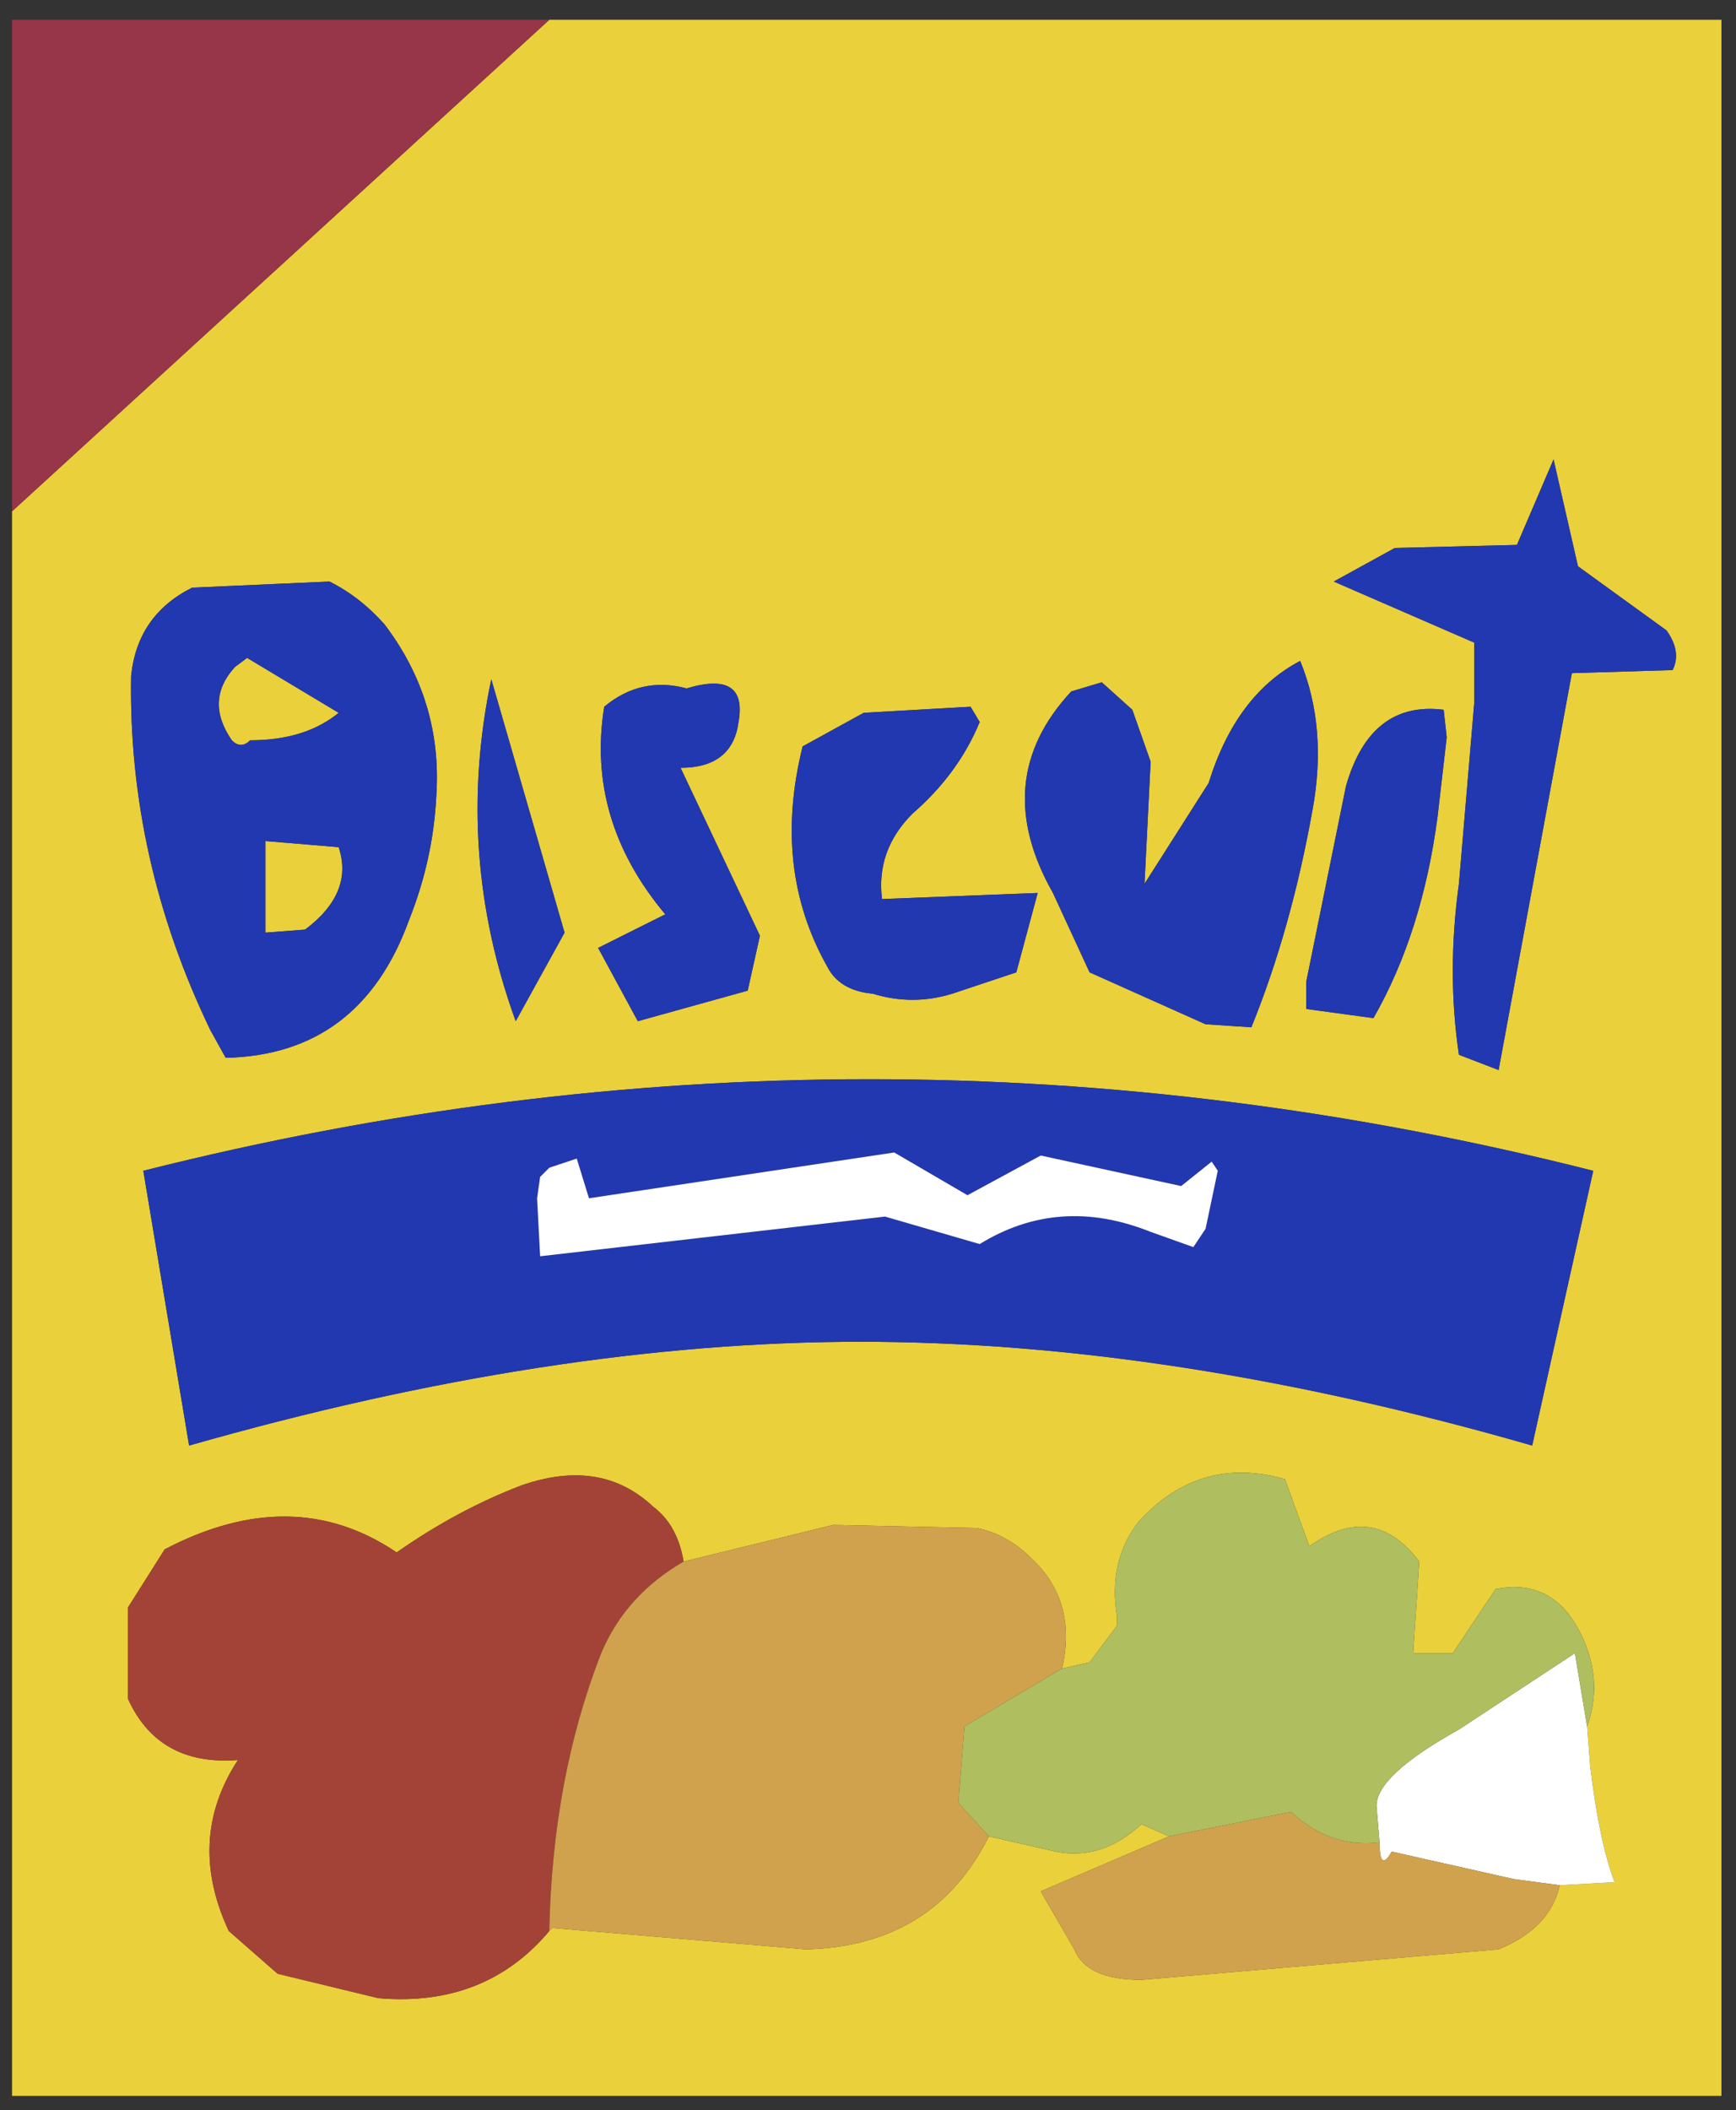 <?xml version="1.0" encoding="utf-8"?>
<!-- Generator: SketchAPI 5.1.316 <https://api.sketch.io/> -->
<svg version="1.1" xmlns="http://www.w3.org/2000/svg" xmlns:xlink="http://www.w3.org/1999/xlink" xmlns:sketchjs="https://sketch.io/dtd/" style="" sketchjs:metadata="eyJ0aXRsZSI6IkRyYXdpbmciLCJkZXNjcmlwdGlvbiI6Ik1hZGUgd2l0aCBTa2V0Y2hwYWQgLSBodHRwczovL3NrZXRjaC5pby9za2V0Y2hwYWQiLCJtZXRhZGF0YSI6e30sImNsaXBQYXRoIjp7ImVuYWJsZWQiOnRydWUsInN0eWxlIjp7InN0cm9rZVN0eWxlIjoiYmxhY2siLCJsaW5lV2lkdGgiOjF9fSwiZXhwb3J0RFBJIjo3MiwiZXhwb3J0Rm9ybWF0IjoicG5nIiwiZXhwb3J0UXVhbGl0eSI6MC45NSwidW5pdHMiOiJweCIsIndpZHRoIjoxNDQsImhlaWdodCI6MTc1LCJwYWdlcyI6eyJsZW5ndGgiOjEsImRhdGEiOlt7IndpZHRoIjoxNDQsImhlaWdodCI6MTc1fV19fQ==" width="144" height="175" viewBox="0 0 144 175" sketchjs:version="5.1.316">
<rect x="0" y="0" width="144" height="175" fill="#333333" stroke="none"/>
<path sketchjs:tool="rectangle" style="fill: #ffffff; mix-blend-mode: source-over; fill-opacity: 1; fill-rule: nonzero; vector-effect: non-scaling-stroke; visibility: hidden;" d="M0 0 L144 0 144 175 0 175 z"/>
<g sketchjs:tool="clipart" style="mix-blend-mode: source-over;" transform="matrix(5.064,0,0,5.064,-184.253,30.734)">
	<g id="PathID_3" transform="matrix(1,0,0,1,5.8,32.9)" sketchjs:uid="1" style="">
		<path d="M3.2 -22.75L2.7 -22.9Q1.6 -22.8 -1.15 -21Q-3.95 -19.1 -3.95 -18.2L-3.65 -16.5L-2.7 -15.3Q0.65 -17.1 2.2 -19.2Q3.3 -20.65 3.3 -21.8L3.2 -22.75M2.1 -17.2Q1.45 -16.55 -1.85 -14.35Q-4.25 -12.8 -4.25 -11.7L-4.1 -10.7L-3.95 -10.8Q-2.5 -11.45 -0.2 -13.4Q2.5 -15.5 2.5 -16.3L2.35 -17.35L2.1 -17.2M-3.95 6L-3.9 6.65Q-1.3 5.4 0.8 3.3Q2.8 1.25 3.1 -0.1L-1.85 3.65Q0.4 -0.1 0.4 -0.6Q0.4 -1.75 2.35 -4L4.2 -6.35Q4.2 -7.85 3.9 -7Q0.95 -6.25 -1.6 -3.6Q-4.2 -0.95 -4.2 1.3Q-4.2 3.5 -3.3 5L-3.95 6M4.9 -19.2Q5.45 -7 5.45 0.1Q5.4 7.2 5.8 18.8Q6.05 24.8 3.7 30.05Q2.9 32 0.9 32.7L-0.9 32.8Q-3.65 31.85 -4.15 28.6Q-6 16.75 -5.6 4.7Q-5.4 0.1 -5.75 -4.4Q-6.1 -8.5 -4.7 -11.8Q-3.5 -13.9 -4.3 -16.2Q-5.9 -20.45 -5.4 -24.4Q-5 -28.45 -4.15 -30.25Q-3.35 -32.05 -2 -32.65Q-0.65 -33.3 1.85 -32.35Q4.3 -31.45 4.9 -19.2M4 10.2Q4 6.05 0.2 10.4Q-3.65 14.7 -3.65 18.4L-3.6 19.6L-3.3 20.1L-2.7 19.85Q-2.05 18.5 0.95 14.1Q4 9.65 4 10.2M3.7 13.55Q-3.35 19.55 -3.35 21.7L-3.3 22.5L0.9 18.3Q3.5 15.55 3.7 13.55" sketchjs:uid="2" style="fill: #E39F54; fill-opacity: 1;"/>
		<path d="M3.3 -21.8Q3.3 -20.65 2.2 -19.2Q0.65 -17.1 -2.7 -15.3L-3.65 -16.5L-3.95 -18.2Q-3.95 -19.1 -1.15 -21Q1.6 -22.8 2.7 -22.9L3.2 -22.75L3.3 -21.8M-3.3 5Q-4.2 3.5 -4.2 1.3Q-4.2 -0.95 -1.6 -3.6Q0.95 -6.25 3.9 -7Q4.2 -7.85 4.2 -6.35L2.35 -4Q0.4 -1.75 0.4 -0.6Q0.4 -0.1 -1.85 3.65L-3.3 5M0.95 14.1Q-2.05 18.5 -2.7 19.85L-3.3 20.1L-3.6 19.6L-3.65 18.4Q-3.65 14.7 0.2 10.4Q4 6.05 4 10.2Q4 9.65 0.95 14.1" sketchjs:uid="3" style="fill: #D19243; fill-opacity: 1;"/>
		<path d="M2.35 -17.35L2.5 -16.3Q2.5 -15.5 -0.2 -13.4Q-2.5 -11.45 -3.95 -10.8L-4.1 -10.7L-4.25 -11.7Q-4.25 -12.8 -1.85 -14.35Q1.45 -16.55 2.1 -17.2L2.35 -17.35M-1.85 3.65L3.1 -0.1Q2.8 1.25 0.8 3.3Q-1.3 5.4 -3.9 6.65L-3.95 6L-3.3 5L-1.85 3.65M0.9 18.3L-3.3 22.5L-3.35 21.7Q-3.35 19.55 3.7 13.55Q3.5 15.55 0.9 18.3" sketchjs:uid="4" style="fill: #FCB973; fill-opacity: 1;"/>
	</g>
</g>
<g sketchjs:tool="clipart" style="mix-blend-mode: source-over;" transform="matrix(5.064,0,0,5.064,1,1.641)">
	<g id="PathID_9" transform="matrix(1,0,0,1,14,17)" sketchjs:uid="1" style="">
		<path d="M7.65 -7.8L9.95 -6.8L9.95 -5.8L9.7 -2.85Q9.5 -1.4 9.7 -0.05L10.35 0.2L11.55 -6.3L13.2 -6.35Q13.35 -6.65 13.1 -7L11.65 -8.05L11.25 -9.8L10.65 -8.4L8.65 -8.35L7.65 -7.8M4.35 -5.7L3.85 -6.15L3.35 -6Q2 -4.55 3.05 -2.7L3.65 -1.4L5.55 -0.55L6.3 -0.5Q6.95 -2.1 7.3 -4.05Q7.55 -5.4 7.1 -6.5Q6.05 -5.95 5.6 -4.5L4.55 -2.85L4.65 -4.85L4.35 -5.7M1.7 -5.75L-0.05 -5.65L-1.05 -5.1Q-1.55 -3.1 -0.65 -1.5Q-0.45 -1.1 0.1 -1.05Q0.75 -0.85 1.4 -1.05L2.45 -1.4L2.8 -2.7L0.25 -2.6Q0.15 -3.4 0.75 -4Q1.5 -4.65 1.85 -5.5L1.7 -5.75M9.45 -5.7Q8.25 -5.85 7.85 -4.45L7.2 -1.25L7.2 -0.8L8.3 -0.65Q9.1 -2.05 9.35 -3.95L9.5 -5.25L9.45 -5.7M-3.5 7.35Q-4.35 6.55 -5.65 7Q-6.7 7.4 -7.7 8.1Q-9.4 6.95 -11.5 8.05L-12.1 9L-12.1 10.5Q-11.6 11.6 -10.3 11.5Q-11.15 12.8 -10.45 14.3L-9.65 15L-8 15.4Q-6.25 15.55 -5.2 14.3L-5.15 14.25L-1 14.6Q1.1 14.55 2 12.75L3.1 13Q3.85 13.15 4.5 12.55L4.95 12.75L2.85 13.65L3.4 14.6Q3.6 15.1 4.5 15.1L10.35 14.6Q11.2 14.25 11.35 13.55L12.25 13.5Q12 12.85 11.85 11.6L11.8 10.95Q12.05 10.25 11.75 9.55Q11.3 8.5 10.3 8.7L9.6 9.75L8.95 9.75L9.05 8.25Q8.3 7.25 7.25 8L6.85 6.9Q5.45 6.5 4.45 7.6Q3.95 8.25 4.1 9.15L4.1 9.3L3.65 9.9L3.2 10Q3.45 8.9 2.7 8.2Q2.3 7.8 1.8 7.7L-0.55 7.65L-3 8.25Q-3.1 7.65 -3.5 7.35M11.9 1.85Q0.05 -1.15 -11.85 1.85L-11.1 6.35Q-5.15 4.65 -0.1 4.65Q5 4.65 10.9 6.35L11.9 1.85M-5.2 -17L14 -17L14 17L-14 17L-14 -8.95L-5.2 -17M-10.35 -6.4L-10.15 -6.55L-8.65 -5.65Q-9.2 -5.2 -10.1 -5.2Q-10.25 -5.05 -10.4 -5.2Q-10.85 -5.85 -10.35 -6.4M-10.75 -0.45L-10.5 0Q-8.3 -0.05 -7.5 -2.25Q-7.1 -3.25 -7.05 -4.3Q-6.95 -5.85 -7.9 -7.1Q-8.3 -7.55 -8.8 -7.8L-11.05 -7.7Q-11.95 -7.25 -12.05 -6.25Q-12.1 -3.25 -10.75 -0.45M-8.65 -3.45Q-8.4 -2.7 -9.2 -2.1L-9.85 -2.05L-9.85 -3.55L-8.65 -3.45M-4.3 -5.75Q-4.6 -3.9 -3.3 -2.35L-4.4 -1.8L-3.75 -0.6L-1.95 -1.1L-1.75 -2L-3.05 -4.75Q-2.2 -4.75 -2.1 -5.5Q-1.95 -6.35 -2.95 -6.05Q-3.7 -6.25 -4.3 -5.75M-4.95 -2.05L-6.15 -6.2Q-6.75 -3.35 -5.75 -0.6L-4.95 -2.05" sketchjs:uid="2" style="fill: #EAD03B; fill-opacity: 1;"/>
		<path d="M-14 -8.95L-14 -17L-5.2 -17L-14 -8.95" sketchjs:uid="3" style="fill: #973549; fill-opacity: 1;"/>
		<path d="M8.65 -8.35L10.65 -8.4L11.25 -9.8L11.65 -8.05L13.1 -7Q13.35 -6.65 13.2 -6.35L11.55 -6.3L10.35 0.2L9.7 -0.05Q9.5 -1.4 9.7 -2.85L9.95 -5.8L9.95 -6.8L7.65 -7.8L8.65 -8.35M4.65 -4.85L4.55 -2.85L5.6 -4.5Q6.05 -5.95 7.1 -6.5Q7.55 -5.4 7.3 -4.05Q6.95 -2.1 6.3 -0.5L5.55 -0.55L3.65 -1.4L3.05 -2.7Q2 -4.55 3.35 -6L3.85 -6.15L4.35 -5.7L4.65 -4.85M1.85 -5.5Q1.5 -4.65 0.75 -4Q0.15 -3.4 0.25 -2.6L2.8 -2.7L2.45 -1.4L1.4 -1.05Q0.75 -0.85 0.1 -1.05Q-0.45 -1.1 -0.65 -1.5Q-1.55 -3.1 -1.05 -5.1L-0.05 -5.65L1.7 -5.75L1.85 -5.5M9.5 -5.25L9.35 -3.95Q9.1 -2.05 8.3 -0.65L7.2 -0.8L7.2 -1.25L7.85 -4.45Q8.25 -5.85 9.45 -5.7L9.5 -5.25M10.9 6.35Q5 4.65 -0.1 4.65Q-5.15 4.65 -11.1 6.35L-11.85 1.85Q0.05 -1.15 11.9 1.85L10.9 6.35M5.15 2.1L2.85 1.6L1.65 2.25L0.45 1.55L-4.55 2.3L-4.75 1.65L-5.2 1.8L-5.35 1.95L-5.4 2.3L-5.35 3.25L0.3 2.6L1.85 3.05Q3.15 2.25 4.65 2.85L5.35 3.1L5.55 2.8L5.75 1.85L5.65 1.7L5.15 2.1M-10.4 -5.2Q-10.25 -5.05 -10.1 -5.2Q-9.2 -5.2 -8.65 -5.65L-10.15 -6.55L-10.35 -6.4Q-10.85 -5.85 -10.4 -5.2M-12.05 -6.25Q-11.95 -7.25 -11.05 -7.7L-8.8 -7.8Q-8.3 -7.55 -7.9 -7.1Q-6.95 -5.85 -7.05 -4.3Q-7.1 -3.25 -7.5 -2.25Q-8.3 -0.05 -10.5 0L-10.75 -0.45Q-12.1 -3.25 -12.05 -6.25M-9.85 -3.55L-9.85 -2.05L-9.2 -2.1Q-8.4 -2.7 -8.65 -3.45L-9.85 -3.55M-2.95 -6.05Q-1.95 -6.35 -2.1 -5.5Q-2.2 -4.75 -3.05 -4.75L-1.75 -2L-1.95 -1.1L-3.75 -0.6L-4.4 -1.8L-3.3 -2.35Q-4.6 -3.9 -4.3 -5.75Q-3.7 -6.25 -2.95 -6.05M-5.75 -0.6Q-6.75 -3.35 -6.15 -6.2L-4.95 -2.05L-5.75 -0.6" sketchjs:uid="4" style="fill: #2238B0; fill-opacity: 1;"/>
		<path d="M11.85 11.6Q12 12.85 12.25 13.5L11.35 13.55L10.6 13.45L8.6 13Q8.4 13.35 8.4 12.85L8.35 12.25Q8.35 11.75 9.7 11L11.6 9.75L11.8 10.95L11.85 11.6M5.65 1.7L5.75 1.85L5.55 2.8L5.35 3.1L4.65 2.85Q3.15 2.25 1.85 3.05L0.3 2.6L-5.35 3.25L-5.4 2.3L-5.35 1.95L-5.2 1.8L-4.75 1.65L-4.55 2.3L0.45 1.55L1.65 2.25L2.85 1.6L5.15 2.1L5.65 1.7" sketchjs:uid="5" style="fill: #FFFFFF; fill-opacity: 1;"/>
		<path d="M-5.2 14.3Q-6.25 15.55 -8 15.4L-9.65 15L-10.45 14.3Q-11.15 12.8 -10.3 11.5Q-11.6 11.6 -12.1 10.5L-12.1 9L-11.5 8.05Q-9.4 6.95 -7.7 8.1Q-6.7 7.4 -5.65 7Q-4.35 6.55 -3.5 7.35Q-3.1 7.65 -3 8.25Q-3.95 8.8 -4.35 9.75Q-5.15 11.8 -5.2 14.3" sketchjs:uid="6" style="fill: #A34337; fill-opacity: 1;"/>
		<path d="M4.95 12.75L6.95 12.35Q7.6 12.95 8.4 12.85Q8.4 13.35 8.6 13L10.6 13.45L11.35 13.55Q11.2 14.25 10.35 14.6L4.5 15.1Q3.6 15.1 3.4 14.6L2.85 13.65L4.95 12.75M-1 14.6L-5.15 14.25L-5.2 14.3Q-5.15 11.8 -4.35 9.75Q-3.95 8.8 -3 8.25L-0.55 7.65L1.8 7.7Q2.3 7.8 2.7 8.2Q3.45 8.9 3.2 10L1.6 10.95L1.5 12.2L2 12.75Q1.1 14.55 -1 14.6" sketchjs:uid="7" style="fill: #D0A24D; fill-opacity: 1;"/>
		<path d="M6.95 12.35L4.95 12.75L4.5 12.55Q3.85 13.15 3.1 13L2 12.75L1.5 12.2L1.6 10.95L3.2 10L3.65 9.9L4.1 9.3L4.1 9.15Q3.95 8.25 4.45 7.6Q5.45 6.5 6.85 6.9L7.25 8Q8.3 7.25 9.05 8.25L8.95 9.75L9.6 9.75L10.3 8.7Q11.3 8.5 11.75 9.55Q12.05 10.25 11.8 10.95L11.6 9.75L9.7 11Q8.35 11.75 8.35 12.25L8.4 12.85Q7.6 12.95 6.95 12.35" sketchjs:uid="8" style="fill: #AFBE5F; fill-opacity: 1;"/>
	</g>
</g>
<g sketchjs:tool="clipart" style="mix-blend-mode: source-over;" transform="matrix(5.064,0,0,5.064,150.515,5.288)">
	<g id="PathID_10" transform="matrix(1,0,0,1,10.5,14.45)" sketchjs:uid="1" style="">
		<path d="M-10.5 -1.65L-10.5 -12.45Q-10.5 -14.45 -8.5 -14.45L8.5 -14.45Q10.5 -14.45 10.5 -12.45L10.5 -1.65L-10.5 -1.65" sketchjs:uid="2" style="fill: #FFFFFF; fill-opacity: 1;"/>
		<path d="M-10.5 -1.65L10.5 -1.65L10.5 12.5Q10.5 14.5 8.5 14.5L-8.5 14.5Q-10.5 14.5 -10.5 12.5L-10.5 -1.65" sketchjs:uid="3" style="fill: #4A5491; fill-opacity: 1;"/>
	</g>
	<g id="PathID_11" transform="matrix(1,0,0,1,10.5,14.45)" sketchjs:uid="4" style="">
		<path d="M8.9 -0.65L8.9 0.6L4.4 0.6L4.4 -0.65L8.9 -0.65M1.4 0.6L-3.1 0.6L-3.1 -0.65L1.4 -0.65L1.4 0.6M-3.6 -0.65L-3.6 0.6L-8.1 0.6L-8.1 -0.65L-3.6 -0.65" sketchjs:uid="5" style="fill: #FFFFFF; fill-opacity: 1;"/>
	</g>
	<g id="PathID_12" transform="matrix(1,0,0,1,10.5,14.45)" sketchjs:uid="6" style="">
		<path d="M7.2 -9.15L8 -9L8.4 -8.5L8.6 -7.7L8.35 -6.75L7.65 -6.3L8.05 -5.85L8.45 -5L8.9 -4L8 -4L7.5 -5.15L7.1 -5.9L6.9 -6.1L6.55 -6.15L6.4 -6.15L6.4 -4L5.7 -4L5.7 -9.15L7.2 -9.15M7.6 -7L7.75 -7.25L7.85 -7.65L7.75 -8.05L7.5 -8.3L6.95 -8.3L6.4 -8.3L6.4 -7L6.95 -7L7.6 -7M3.85 -9.15L5.3 -4L4.5 -4L4.2 -5.2L2.75 -5.2L2.5 -4L1.7 -4L3.1 -9.15L3.85 -9.15M1.35 -7.75L0.65 -7.55L0.35 -8.15L-0.15 -8.35L-0.9 -7.9L-1.2 -6.65Q-1.2 -5.7 -0.9 -5.25L-0.15 -4.8L0.3 -4.95L0.7 -5.25L0.7 -5.9L-0.15 -5.9L-0.15 -6.75L1.45 -6.75L1.45 -4.75L0.75 -4.15L-0.1 -3.95Q-0.65 -3.95 -1.1 -4.3Q-1.5 -4.6 -1.7 -5.25L-1.9 -6.6L-1.7 -8L-1 -9L-0.15 -9.2Q0.5 -9.2 0.9 -8.8L1.35 -7.75M3.95 -6.05L3.5 -7.95L3 -6.05L3.95 -6.05M-2.55 -6.45L-2.6 -5.15L-2.85 -4.5L-3.25 -4.05L-3.9 -3.95L-4.7 -4.1L-5.15 -4.55L-5.3 -5.1L-5.4 -6.4L-5.4 -9.15L-4.65 -9.15L-4.65 -6.35L-4.65 -5.5L-4.4 -5L-3.95 -4.8L-3.5 -5L-3.3 -5.45L-3.25 -6.3L-3.25 -9.15L-2.55 -9.15L-2.55 -6.45M-7.45 -9.2Q-6.8 -9.2 -6.5 -8.8Q-6.15 -8.4 -6.1 -7.7L-6.8 -7.65L-7.05 -8.2L-7.5 -8.35L-7.95 -8.2L-8.1 -7.85L-8 -7.55Q-7.85 -7.4 -7.3 -7.2L-6.55 -6.85L-6.15 -6.35Q-6 -6 -6 -5.5L-6.2 -4.7L-6.65 -4.1L-7.45 -3.95Q-8.1 -3.95 -8.45 -4.35Q-8.85 -4.8 -8.9 -5.7L-8.2 -5.75L-7.95 -5.05Q-7.75 -4.8 -7.45 -4.8Q-7.1 -4.8 -6.9 -5L-6.7 -5.5L-6.8 -5.8L-7.05 -6.05L-7.65 -6.25L-8.45 -6.75Q-8.8 -7.2 -8.8 -7.85L-8.6 -8.55L-8.2 -9.05L-7.45 -9.2" sketchjs:uid="7" style="fill: #A34337; fill-opacity: 1;"/>
	</g>
</g>
<g sketchjs:tool="clipart" style="mix-blend-mode: source-over;" transform="matrix(5.064,0,0,5.064,286.356,25.699)">
	<g id="PathID_13" transform="matrix(1,0,0,1,4.5,10.65)" sketchjs:uid="1" style="">
		<path d="M-2.05 -10.05Q-1.6 -10.6 -0.95 -10.6Q2.15 -11.1 2.95 -7.85Q4.25 -3.05 2.75 1.95Q3.9 3.65 4.4 6.65Q4.9 9.65 2.35 10.4Q-0.25 11.15 -1.65 9.8Q-3.1 8.4 -3.75 5.45Q-4.95 0.1 -4.2 -5.15Q-3.8 -8.05 -2.05 -10.05M-0.8 -9.2Q-3.8 -3.95 -3.25 2.05Q-2.6 9.35 2.8 8.65L2.45 8.4L1.2 8.4L0.4 6.45L2.15 6.6L0.15 6L-0.1 5.6L0.45 4.55L-0.2 4.15L-1.1 4L0.8 3.4L-1.7 2.25L0.05 1.9L-0.8 1.3L-1.85 1.25L0.55 0.4L-1.6 -1.05L-1.3 -2L-0.2 -1.85L-1.3 -2.35L-1.55 -2.75L-2.1 -2.85L-1.85 -4L1 -4.15L-1.2 -5.8L-0.45 -8.3L-0.25 -8.15L-0.05 -9.1L-0.8 -9.2M2.25 -8.5L1.15 -8.9L1.65 -6.45L0.95 -7L2.25 -5.15L1.95 -1.4L2.45 -2Q3.25 -4.7 2.1 -7.15L2.25 -8.5M1.35 -0.1L1.55 0.35Q1.7 0.5 1.95 0.5L2.4 0.35L2.55 -0.1L2.4 -0.5L1.95 -0.7L1.55 -0.5L1.35 -0.1M2.25 4.3L3.2 6.65Q3.35 6 3.15 5.55L2.3 2.9L1.6 3.75L2.25 4.3" sketchjs:uid="2" style="fill: #7E2119; fill-opacity: 1;"/>
		<path d="M-0.05 -9.1L-0.25 -8.15L-0.45 -8.3L-1.2 -5.8L1 -4.15L-1.85 -4L-2.1 -2.85L-1.55 -2.75L-1.3 -2.35L-0.2 -1.85L-1.3 -2L-1.6 -1.05L0.55 0.4L-1.85 1.25L-0.8 1.3L0.05 1.9L-1.7 2.25L0.8 3.4L-1.1 4L-0.2 4.15L0.45 4.55L-0.1 5.6L0.15 6L2.15 6.6L0.4 6.45L1.2 8.4L2.45 8.4L2.8 8.65Q-2.6 9.35 -3.25 2.05Q-3.8 -3.95 -0.8 -9.2L-0.05 -9.1" sketchjs:uid="3" style="fill: #3A0E0B; fill-opacity: 1;"/>
		<path d="M2.1 -7.15Q3.25 -4.7 2.45 -2L1.95 -1.4L2.25 -5.15L0.95 -7L1.65 -6.45L1.15 -8.9L2.25 -8.5L2.1 -7.15M1.55 -0.5L1.95 -0.7L2.4 -0.5L2.55 -0.1L2.4 0.35L1.95 0.5Q1.7 0.5 1.55 0.35L1.35 -0.1L1.55 -0.5M1.6 3.75L2.3 2.9L3.15 5.55Q3.35 6 3.2 6.65L2.25 4.3L1.6 3.75" sketchjs:uid="4" style="fill: #C66052; fill-opacity: 1;"/>
	</g>
</g>
<g sketchjs:tool="clipart" style="mix-blend-mode: source-over;" transform="matrix(5.064,0,0,5.064,389.983,-60.353)">
	<g id="PathID_7" transform="matrix(1,0,0,1,9.85,28.9)" sketchjs:uid="1" style="">
		<path d="M-7.65 8.9L-7.4 8.5Q-6.45 7.4 -6.45 7.15L-6.45 7.1L-6.4 7.1L-6.4 6.7L-6.35 1.7Q-6.35 0.5 -7.4 -0.55Q-7.6 -4.55 -7.15 -4.85L9.9 -9.45L10.2 -8.65Q10.5 -7.7 9.7 -5.65L9.5 -5.15L9.05 -3.55L8.9 -2.4L8.85 1.7L8.85 5.1L6.5 5.55Q5.4 5.85 3.9 7.2L1.2 9.3Q-0.05 10.05 -2 10.5L-5.5 10.25Q-7 9.6 -7.65 8.9M5.2 14.85L-9.75 16.9L-9.85 16.35L-9.35 14.85L-8.85 13.9L-6.6 14.1L-3.75 13.45Q-2.2 13.15 -0.35 11.65L3 8.95Q4.5 7.75 6.25 7.3L8.85 7.25L7.85 14.55L5.2 14.85M-3.75 12.2Q-6.5 13.25 -8.9 12.25L-8.9 11.95L-8.45 10.45Q-6.95 12.05 -3.75 12.2M4.2 -2.55Q2.85 -4.4 1.7 -1.6Q0.85 0.55 0.85 1.95L1 3.2Q1.35 4.4 2.3 4.4L3.7 3.7L5.05 2.45L4.95 3.6Q4.95 4.4 5.9 4.4Q6.5 4.4 6.55 3.95Q6.6 3.5 7.05 3.5L7.9 4.1Q8.3 4.1 8.3 3.6L8.05 3.1L7.8 2.6L8.15 1.65Q8.15 1.2 7.65 1.2L7.4 1.3L7.4 0.3Q7.9 -0.5 7.9 -2.1L8 -3.25Q8.1 -3.85 7.2 -2.15Q6.3 -0.5 6.05 1.6L4.85 1.7L4.05 1.45Q3.35 1.45 3 2.55Q2.6 3.6 1.95 3.6L1.8 3.55L1.75 3.45L1.6 1.95Q2.35 -2.45 3.3 -2.45L3.9 -2.25L4.2 -2.55M0.35 -2.65L0.35 -2.9L0.1 -2.95Q-0.45 -2.95 -0.75 -1.85L-1 -0.35L-0.95 0.15Q-1 0.4 -1.85 0.8L-2.3 1.3L-2.75 1.95L-2.85 1.4Q-3 0.95 -3.25 0.95Q-4.05 0.95 -4.35 2.45Q-4.6 3.9 -5 3.9Q-5.6 3.9 -5.6 1.45Q-5.6 0.1 -5.2 -0.75L-4.25 -1.9L-4.5 -1.85L-4.65 -2.5L-5.05 -2Q-6 -0.6 -6 1.4L-5.9 3Q-5.6 4.6 -4.55 4.6L-2.65 3.2L-2.5 3.7Q-2.45 3.95 -1.9 3.95Q-1.3 3.95 -1.1 3.65L-0.9 2.85L-0.6 3.55Q-0.35 4.15 -0.1 4.15L0.1 4L0.1 3.75L-0.45 2.6Q-0.45 2.2 -0.05 1.95L0.3 1.4L0.25 1.1L0.05 1.05L-0.45 1.35L-0.45 0.85L0.1 -1.1L0.35 -2.65M-1.25 1.5L-1.25 2.25Q-1.65 3.15 -2.05 3.2L-2.15 2.7Q-2.15 1.9 -1.25 1.5M-3.25 2.6L-3.7 2.85L-3.7 2.35L-3.35 1.85L-3.2 2.2L-3.25 2.6M-1.75 7.25L2.65 6L2.65 5.1L-1.75 6.45L-1.75 7.25M3.8 2.8L3.85 2.6L4 2.45L3.95 2.8L3.8 2.8" sketchjs:uid="2" style="fill: #D8001B; fill-opacity: 1;"/>
		<path d="M-4.2 -18.45L-3.8 -19.2Q-3.05 -20.4 -2.85 -21.15L-2.8 -21.6L-2.8 -22.65Q-2.9 -23.4 -3.3 -23.8Q-3.45 -24.1 -3.85 -24.2L-3.95 -24.45L-4.8 -27.7L-0.3 -28.9L0.55 -25.65L0.65 -25.4L0.35 -24.8Q0.15 -24 1 -22.65L1 -22.6Q1.4 -21.95 2.85 -21.15L3.1 -21L3.85 -20.6L-4.2 -18.45" sketchjs:uid="3" style="fill: #000000; fill-opacity: 0.102;"/>
		<path d="M-7.75 -6.8L-7.95 -8.25Q-8.35 -11.4 -7.35 -11.8Q-6.35 -12.2 -6.7 -13.65Q-6.9 -14.3 -5.95 -15.7L-4.2 -18.45L3.85 -20.6L4.75 -19.9L5.75 -19.25Q7.5 -18 9 -12.8L9.5 -11.4L-7.75 -6.8M8.05 16.45L8.2 18.3Q8.5 21.15 7.9 23.7L7.4 25.55L7.05 26L6.45 26.25Q5.45 26.25 4.85 25.7Q4.25 25.2 3.65 25.25L3.1 25.25L2.5 25.45Q2.05 25.65 1.8 26.25Q1.4 27.35 0.6 27.45Q-0.2 27.55 -0.8 26.65Q-1.25 26.05 -1.7 26.05L-2.4 26.05L-2.95 26.15Q-3.4 26.25 -3.95 26.9Q-4.35 27.55 -5.35 27.85L-5.9 27.8L-6.4 27.45L-7.4 25.8Q-8.7 23.55 -9.1 20.7L-9.4 18.85L8.05 16.45" sketchjs:uid="4" style="fill: #301D1F; fill-opacity: 1;"/>
		<path d="M-7.15 -4.85L-7.75 -6.8L9.5 -11.4L9.9 -9.45L-7.15 -4.85M-8.45 10.45L-7.65 8.9Q-7 9.6 -5.5 10.25L-2 10.5Q-0.05 10.05 1.2 9.3L3.9 7.2Q5.4 5.85 6.5 5.55L8.85 5.1L8.85 7.25L6.25 7.3Q4.5 7.75 3 8.95L-0.35 11.65Q-2.2 13.15 -3.75 13.45L-6.6 14.1L-8.85 13.9L-8.9 12.25Q-6.5 13.25 -3.75 12.2Q-6.95 12.05 -8.45 10.45M-9.4 18.85L-9.75 16.9L5.2 14.85L7.85 14.55L7.8 14.85L8.05 16.45L-9.4 18.85M3.9 -2.25L3.3 -2.45Q2.35 -2.45 1.6 1.95L1.75 3.45L1.8 3.55L1.95 3.6Q2.6 3.6 3 2.55Q3.35 1.45 4.05 1.45L4.85 1.7L6.05 1.6Q6.3 -0.5 7.2 -2.15Q8.1 -3.85 8 -3.25L7.9 -2.1Q7.9 -0.5 7.4 0.3L7.4 1.3L7.65 1.2Q8.15 1.2 8.15 1.65L7.8 2.6L8.05 3.1L8.3 3.6Q8.3 4.1 7.9 4.1L7.05 3.5Q6.6 3.5 6.55 3.95Q6.5 4.4 5.9 4.4Q4.95 4.4 4.95 3.6L5.05 2.45L3.7 3.7L2.3 4.4Q1.35 4.4 1 3.2L0.85 1.95Q0.85 0.55 1.7 -1.6Q2.85 -4.4 4.2 -2.55L3.9 -2.25M0.1 -1.1L-0.45 0.85L-0.45 1.35L0.05 1.05L0.25 1.1L0.3 1.4L-0.05 1.95Q-0.45 2.2 -0.45 2.6L0.1 3.75L0.1 4L-0.1 4.15Q-0.35 4.15 -0.6 3.55L-0.9 2.85L-1.1 3.65Q-1.3 3.95 -1.9 3.95Q-2.45 3.95 -2.5 3.7L-2.65 3.2L-4.55 4.6Q-5.6 4.6 -5.9 3L-6 1.4Q-6 -0.6 -5.05 -2L-4.65 -2.5L-4.5 -1.85L-4.25 -1.9L-5.2 -0.75Q-5.6 0.1 -5.6 1.45Q-5.6 3.9 -5 3.9Q-4.6 3.9 -4.35 2.45Q-4.05 0.95 -3.25 0.95Q-3 0.95 -2.85 1.4L-2.75 1.95L-2.3 1.3L-1.85 0.8Q-1 0.4 -0.95 0.15L-1 -0.35L-0.75 -1.85Q-0.45 -2.95 0.1 -2.95L0.35 -2.9L0.35 -2.65L0.1 -1.1M-2.15 2.7L-2.05 3.2Q-1.65 3.15 -1.25 2.25L-1.25 1.5Q-2.15 1.9 -2.15 2.7M-3.2 2.2L-3.35 1.85L-3.7 2.35L-3.7 2.85L-3.25 2.6L-3.2 2.2M-1.75 6.45L2.65 5.1L2.65 6L-1.75 7.25L-1.75 6.45M3.95 2.8L4 2.45L3.85 2.6L3.8 2.8L3.95 2.8" sketchjs:uid="5" style="fill: #DBDDD0; fill-opacity: 1;"/>
	</g>
	<g id="PathID_8" transform="matrix(1,0,0,1,9.85,28.9)" sketchjs:uid="6" style="">
		<path d="M3.1 -19.5L3.9 -18.4L4.3 -17.3L4.3 -15.95L4.1 -15.9L3.75 -15.75L3.5 -15.75L3 -15.4L0.25 -15.15L-0.25 -15.1Q-2.15 -14.2 -4.2 -13.9Q-5.1 -13.9 -5.5 -14.35L-5.5 -14.6L-5 -15.7Q-2.8 -15.95 -0.9 -16.5L0.3 -15.9L1.95 -16.05L1.2 -16.85Q-0.35 -18.9 -0.3 -21.4L0.05 -21.65L0.65 -21.65L1 -21.4Q1.5 -20.6 2.05 -20.35L3.1 -19.5M5.9 -14.6Q5.05 -15.2 5 -16.45Q5 -17.1 5.45 -17.15Q6.8 -16.7 6.55 -15.15Q6.5 -14.65 5.9 -14.6M1.1 22.55L0.95 23.25L0.3 23.75L-0.05 23.55Q-1.15 23.15 -1.75 21.95Q-0.05 20.35 1.15 22.2L1.1 22.55M5.75 19.85L6.6 19.4L7.45 19.8L7.55 21.15L7.4 21.7Q6.3 22.55 5.65 21.3Q5.3 20.65 5.75 19.85M-3.3 -27.35Q-1.95 -28.5 -0.4 -27.6L-0.55 -26.3L-1.1 -25.5Q-1.95 -25.5 -2.75 -26.05Q-3.25 -26.4 -3.4 -27.1L-3.3 -27.35M-6.65 -10.1L-6.7 -10.25Q-7 -11.2 -6.35 -11.85L0.7 -12.4Q-0.1 -11.85 -1.1 -11.8L-4.25 -10.85Q-5.55 -10.15 -6.65 -10.1M-3 21.8L-3.9 22.95L-4.75 23.55L-4.5 24.15L-4.8 25L-5.3 25.55L-5.8 25.45Q-6.45 24.95 -6.45 24L-6.2 23.05L-5.4 22.2L-4 21.3Q-3.25 20.95 -3 21.8" sketchjs:uid="7" style="fill: #FFFFFF; fill-opacity: 0.714;"/>
	</g>
</g>
<g sketchjs:tool="clipart" style="mix-blend-mode: source-over;" transform="matrix(5.064,0,0,5.064,521.264,-64)">
	<g id="PathID_5" transform="matrix(1,0,0,1,8.9,28.6)" sketchjs:uid="1" style="">
		<path d="M-8.8 -7.25L-8.9 -9.25L8.95 -9.25L8.85 -7.25L-8.8 -7.25M-8.9 9.95L-8.9 7.75L-7.65 8.9Q-7 9.6 -5.5 10.25L-2 10.5Q-0.05 10.05 1.2 9.3L3.9 7.2Q5.4 5.85 6.5 5.55L8.85 5.1L8.85 7.25L6.25 7.3Q4.5 7.75 3 8.95L-0.35 11.65Q-2.2 13.15 -3.75 13.45L-6.6 14.1L-8.85 13.9L-8.9 12.25Q-6.5 13.25 -3.75 12.2Q-7.45 12 -8.9 9.95M-8.8 18.25L-8.85 16.25L8.85 16.25L8.85 18.25L-8.8 18.25M0.3 -2.65Q0.3 -2.1 -0.1 -1.1L-0.8 0.85L-0.8 1.35L-0.15 1.05L0.15 1.1L0.2 1.4L-0.3 1.95Q-0.8 2.2 -0.8 2.6L-0.05 3.75L-0.1 4Q-0.1 4.15 -0.35 4.15Q-0.65 4.15 -1 3.55L-1.4 2.85L-1.7 3.65L-2.8 3.95Q-3.55 3.95 -3.6 3.7L-3.8 3.2L-6.4 4.6Q-7.85 4.6 -8.25 3L-8.35 1.4Q-8.35 -0.6 -7.1 -2Q-5.8 -3.4 -4.55 -2.7L-4.55 -2.65Q-6.55 -1.9 -7.3 -0.75Q-7.85 0.1 -7.85 1.45Q-7.85 3.9 -7 3.9Q-6.45 3.9 -6.1 2.45Q-5.75 0.95 -4.65 0.95Q-4.3 0.95 -4.1 1.4Q-3.95 1.7 -3.95 1.95L-3.35 1.3L-2.75 0.8Q-1.6 0.4 -1.5 0.15L-1.55 -0.35L-1.25 -1.85Q-0.85 -2.95 -0.1 -2.95L0.25 -2.9L0.3 -2.65M3.9 -2.25L3.3 -2.45Q2.35 -2.45 1.6 1.95L1.75 3.45L1.8 3.55L1.95 3.6Q2.6 3.6 3 2.55Q3.35 1.45 4.05 1.45L4.85 1.7L6.05 1.6L6.35 -0.95Q6.7 -2.65 7.5 -2.65Q7.9 -2.65 7.9 -2.1Q7.9 -0.5 7.4 0.3L7.4 1.3L7.65 1.2Q8.15 1.2 8.15 1.65L7.8 2.6L8.05 3.1L8.3 3.6Q8.3 4.1 7.9 4.1L7.05 3.5Q6.6 3.5 6.55 3.95Q6.5 4.4 5.9 4.4Q4.95 4.4 4.95 3.6L5.05 2.45L3.7 3.7L2.3 4.4Q1.35 4.4 1 3.2L0.85 1.95Q0.85 0.55 1.7 -1.6Q2.85 -4.4 4.2 -2.55L3.9 -2.25M-1.9 1.5Q-3.1 1.9 -3.1 2.7L-3 3.2Q-2.45 3.15 -1.9 2.25L-1.9 1.5M-4.8 1.85L-5.25 2.35L-5.25 2.85Q-4.7 2.9 -4.6 2.6L-4.55 2.2L-4.8 1.85M-2.6 5.1L2.65 5.1L2.65 6L-2.6 6L-2.6 5.1M3.8 2.8L3.95 2.8L4 2.45L3.85 2.6L3.8 2.8" sketchjs:uid="2" style="fill: #DBDDD0; fill-opacity: 1;"/>
		<path d="M2.35 -25.25L-2.35 -25.25L-2.35 -28.6L2.35 -28.6L2.35 -25.25M-8.9 7.75L-8.85 1.7L-8.85 -3.2L-8.8 -7.25L8.85 -7.25L8.9 -3.2L8.85 1.7L8.85 5.1L6.5 5.55Q5.4 5.85 3.9 7.2L1.2 9.3Q-0.05 10.05 -2 10.5L-5.5 10.25Q-7 9.6 -7.65 8.9L-8.9 7.75M-8.85 16.25L-8.85 13.9L-6.6 14.1L-3.75 13.45Q-2.2 13.15 -0.35 11.65L3 8.95Q4.5 7.75 6.25 7.3L8.85 7.25L8.85 16.25L-8.85 16.25M-3.75 12.2Q-6.5 13.25 -8.9 12.25L-8.9 9.95Q-7.45 12 -3.75 12.2M0.25 -2.9L-0.1 -2.95Q-0.85 -2.95 -1.25 -1.85L-1.55 -0.35L-1.5 0.15Q-1.6 0.4 -2.75 0.8L-3.35 1.3L-3.95 1.95Q-3.95 1.7 -4.1 1.4Q-4.3 0.95 -4.65 0.95Q-5.75 0.95 -6.1 2.45Q-6.45 3.9 -7 3.9Q-7.85 3.9 -7.85 1.45Q-7.85 0.1 -7.3 -0.75Q-6.55 -1.9 -4.55 -2.65L-4.55 -2.7Q-5.8 -3.4 -7.1 -2Q-8.35 -0.6 -8.35 1.4L-8.25 3Q-7.85 4.6 -6.4 4.6L-3.8 3.2L-3.6 3.7Q-3.55 3.95 -2.8 3.95L-1.7 3.65L-1.4 2.85L-1 3.55Q-0.65 4.15 -0.35 4.15Q-0.1 4.15 -0.1 4L-0.05 3.75L-0.8 2.6Q-0.8 2.2 -0.3 1.95L0.2 1.4L0.15 1.1L-0.15 1.05L-0.8 1.35L-0.8 0.85L-0.1 -1.1Q0.3 -2.1 0.3 -2.65L0.25 -2.9M4.2 -2.55Q2.85 -4.4 1.7 -1.6Q0.85 0.55 0.85 1.95L1 3.2Q1.35 4.4 2.3 4.4L3.7 3.7L5.05 2.45L4.95 3.6Q4.95 4.4 5.9 4.4Q6.5 4.4 6.55 3.95Q6.6 3.5 7.05 3.5L7.9 4.1Q8.3 4.1 8.3 3.6L8.05 3.1L7.8 2.6L8.15 1.65Q8.15 1.2 7.65 1.2L7.4 1.3L7.4 0.3Q7.9 -0.5 7.9 -2.1Q7.9 -2.65 7.5 -2.65Q6.7 -2.65 6.35 -0.95L6.05 1.6L4.85 1.7L4.05 1.45Q3.35 1.45 3 2.55Q2.6 3.6 1.95 3.6L1.8 3.55L1.75 3.45L1.6 1.95Q2.35 -2.45 3.3 -2.45L3.9 -2.25L4.2 -2.55M-1.9 2.25Q-2.45 3.15 -3 3.2L-3.1 2.7Q-3.1 1.9 -1.9 1.5L-1.9 2.25M-4.55 2.2L-4.6 2.6Q-4.7 2.9 -5.25 2.85L-5.25 2.35L-4.8 1.85L-4.55 2.2M-2.6 6L2.65 6L2.65 5.1L-2.6 5.1L-2.6 6M3.85 2.6L4 2.45L3.95 2.8L3.8 2.8L3.85 2.6" sketchjs:uid="3" style="fill: #D8001B; fill-opacity: 1;"/>
		<path d="M-8.9 -9.25L-8.75 -10.7Q-8.15 -15.05 -5.9 -17.5L-4.9 -18.65L-4.15 -19.5L4.2 -19.5L4.9 -18.65L5.9 -17.5Q8.2 -15 8.8 -10.7L8.95 -9.25L-8.9 -9.25M8.85 18.25L8.75 20.1Q8.7 22.95 7.7 25.4L6.95 27.15L6.55 27.55L5.95 27.7Q4.95 27.55 4.45 26.95Q3.9 26.4 3.35 26.35L2.8 26.3L2.1 26.4Q1.65 26.5 1.3 27.1Q0.8 28.1 0 28.1Q-0.8 28.1 -1.3 27.1Q-1.65 26.5 -2.1 26.4L-2.8 26.3L-3.35 26.35Q-3.85 26.4 -4.45 26.95Q-4.95 27.55 -5.95 27.7L-6.5 27.55L-6.95 27.15L-7.7 25.4Q-8.7 22.95 -8.75 20.1L-8.8 18.25L8.85 18.25" sketchjs:uid="4" style="fill: #301D1F; fill-opacity: 1;"/>
		<path d="M-4.15 -19.5L-3.55 -20.15Q-2.15 -21.45 -1.95 -22.2Q-1.4 -23.7 -1.85 -24.5L-2.35 -25L-2.35 -25.25L2.35 -25.25L2.35 -25L1.9 -24.5Q1.5 -23.75 1.95 -22.2Q2.2 -21.45 3.55 -20.15L4.2 -19.5L-4.15 -19.5" sketchjs:uid="5" style="fill: #000000; fill-opacity: 0.102;"/>
	</g>
	<g id="PathID_6" transform="matrix(1,0,0,1,8.9,28.6)" sketchjs:uid="6" style="">
		<path d="M6.65 -10.15L4.15 -10.3Q3.9 -15.3 1.75 -19.9Q6.1 -16.65 6.75 -11.35L6.65 -10.15M4.95 23.4L5.1 22.85L5.1 21.05L4.95 20.2L5.1 19.8L5.5 19.5L6.15 19.2Q6.6 19.05 6.85 19.2L7.5 19.2Q7.1 23.1 5.25 25.15Q4.75 24.55 4.85 23.9L4.95 23.4" sketchjs:uid="7" style="fill: #FFFFFF; fill-opacity: 0.714;"/>
	</g>
</g>
<g sketchjs:tool="clipart" style="mix-blend-mode: source-over;" transform="matrix(5.064,0,0,5.064,635.528,22.306)">
	<g id="PathID_4" transform="matrix(1,0,0,1,10,15)" sketchjs:uid="1" style="">
		<path d="M-9.5 -11L-9.5 -15L9.5 -15L9.5 -11L-9.5 -11M-3 3.15L3 3.15L3 1.4L-3 1.4L-3 3.15M-6.85 5.9Q0 7.35 6.9 5.9L6.9 3.9Q-0.45 5.35 -6.85 3.9L-6.85 5.9M8.4 6.35Q0.5 9.85 -8.35 6.35L-8.35 -2.35Q0.5 -5.8 8.4 -2.35L8.4 6.35M6.9 -1.6Q0.05 -3.05 -6.85 -1.6L-6.85 0.4Q0.5 -1.05 6.9 0.4L6.9 -1.6" sketchjs:uid="2" style="fill: #24276A; fill-opacity: 1;"/>
		<path d="M-10 -5.75L-9 -9.25L9 -9.25L10 -5.75L-10 -5.75M10 10.25L8.75 15L-8.75 15L-10 10.25L10 10.25M-6.85 3.9Q-0.45 5.35 6.9 3.9L6.9 5.9Q0 7.35 -6.85 5.9L-6.85 3.9M6.9 0.4Q0.5 -1.05 -6.85 0.4L-6.85 -1.6Q0.05 -3.05 6.9 -1.6L6.9 0.4" sketchjs:uid="3" style="fill: #E8E8E0; fill-opacity: 1;"/>
		<path d="M9.5 -11L9 -9.25L-9 -9.25L-9.5 -11L9.5 -11" sketchjs:uid="4" style="fill: #A7A994; fill-opacity: 1;"/>
		<path d="M-10 10.25L-10 -5.75L10 -5.75L10 10.25L-10 10.25M-3 1.4L3 1.4L3 3.15L-3 3.15L-3 1.4M8.4 -2.35Q0.5 -5.8 -8.35 -2.35L-8.35 6.35Q0.5 9.85 8.4 6.35L8.4 -2.35" sketchjs:uid="5" style="fill: #E4E714; fill-opacity: 1;"/>
	</g>
</g>
<g sketchjs:tool="clipart" style="mix-blend-mode: source-over;" transform="matrix(5.064,0,0,5.064,780.181,70.928)">
	<g id="PathID_1" transform="matrix(1,0,0,1,5,8)" sketchjs:uid="1" style="">
		<path d="M-5 -7L-5 -8L5 -8L5 -7L-5 -7M5 7L5 8L-5 8L-5 7L5 7" sketchjs:uid="2" style="fill: #B8BDC6; fill-opacity: 1;"/>
		<path d="M1.9 0Q1.9 -0.8 1.35 -1.35Q0.8 -1.9 0 -1.9L-1 -1.6L-1.15 -1.5L-1.35 -1.35Q-1.9 -0.8 -1.9 0L-5 0L-5 -7L5 -7L5 0L1.9 0" sketchjs:uid="3" style="fill: #861310; fill-opacity: 1;"/>
		<path d="M-5 7L-5 0L-1.9 0Q-1.9 0.8 -1.35 1.35Q-0.8 1.9 0 1.9Q0.8 1.9 1.35 1.35Q1.9 0.8 1.9 0L5 0L5 7L-5 7" sketchjs:uid="4" style="fill: #FBFBFB; fill-opacity: 1;"/>
		<path d="M-1.9 0Q-1.9 -0.8 -1.35 -1.35L-1.15 -1.5L-1 -1.6L0 -1.9Q0.8 -1.9 1.35 -1.35Q1.9 -0.8 1.9 0Q1.9 0.8 1.35 1.35Q0.8 1.9 0 1.9Q-0.8 1.9 -1.35 1.35Q-1.9 0.8 -1.9 0" sketchjs:uid="5" style="fill: #AA7646; fill-opacity: 1;"/>
	</g>
	<g id="PathID_2" transform="matrix(1,0,0,1,5,8)" sketchjs:uid="6" style="">
		<path d="M1.7 -6.35L1.45 -5.4L1 -4.55Q1.45 -4.2 1.75 -4.2L2.25 -4.5Q2.8 -4.5 2.55 -3.8L2.55 -3.75L3 -4.85L3.2 -6.1L3.45 -6.1L3.45 -5.8L3.2 -3.85L3.25 -3.5L3.7 -4.75L4.1 -6.05L4.3 -5.8L4.1 -4.55L3.95 -3.55L4.2 -3.8L4.45 -4.6L4.55 -4.6L4.75 -4.2L4.9 -3.7Q4.9 -3.15 4.15 -3.15L3.85 -3.2L3.8 -3.2L3.75 -3.2L3.6 -3.35L3.25 -3.1Q2.9 -3.1 2.9 -3.6L2.8 -3.5L2.85 -3.4L2.6 -3.15Q2.35 -3.15 2.25 -3.25L2.25 -3.3L1.95 -3.3L1.55 -3.55L1.6 -3.9L1.6 -3.95L1.4 -3.5L1.05 -3.2Q0.65 -3.2 0.65 -3.95L0.25 -3.55L0.2 -3.55L0.1 -3.5L-0.5 -2.9L-0.7 -2.4L2.45 -2.4L2.45 -2L-2.45 -2L-2.45 -2.4L-1.05 -2.4L-0.75 -3.25L-0.8 -3.25L-0.95 -3.55L-0.95 -3.9Q-0.95 -3.55 -1.2 -3.5L-1.35 -3.5L-1.35 -3.9L-1.65 -3.3L-1.75 -3.3L-1.8 -3.4L-1.7 -3.65L-1.7 -4.1L-1.75 -4.15L-1.95 -3.6L-2.15 -3.25L-2.35 -3.05L-2.6 -3.25L-2.7 -3.55L-3.05 -3.35L-3.1 -3.35L-3.1 -3.25Q-3.1 -2.85 -3.75 -2.85Q-4.85 -2.85 -4.85 -3.8L-4.6 -4.8L-4.85 -4.8L-4.9 -4.85L-3.95 -5.7Q-3.45 -6.15 -3.45 -5.6Q-3.45 -5.25 -4 -4.95Q-4.6 -4.65 -4.6 -3.8Q-4.6 -3.2 -4.15 -3.2Q-3.8 -3.2 -3.65 -3.35L-3.45 -3.45L-3.45 -3.6Q-3.45 -4.1 -2.9 -4.4Q-2.4 -4.65 -2.4 -3.85L-2.25 -3.5L-2.1 -3.7L-1.85 -4.35Q-1.6 -4.4 -1.6 -4.15L-1.55 -4.1L-1.3 -4.4L-1.15 -4.2Q-0.8 -4.55 -0.65 -4.2L-0.65 -3.55L-0.3 -4.45Q0 -4.9 0.25 -4.65L0.45 -4.2L0.65 -5.2Q1.1 -6.6 1.5 -6.6L1.7 -6.35M4.6 -3.75L4.4 -3.5L4.65 -3.75L4.6 -3.75M0.95 -4.05L1.05 -3.65L1.2 -3.8L1.2 -4.05L0.95 -4.05M0 -4.4L-0.3 -3.75L-0.3 -3.7L0.15 -4.05L0 -4.4M2.2 -3.8L2.1 -4.1L1.9 -3.85L1.9 -3.6L2.2 -3.8M-3.65 -5.65L-3.7 -5.7L-4.15 -5.1L-3.85 -5.25L-3.6 -5.5L-3.65 -5.65M-3.15 -3.65Q-2.6 -3.7 -2.8 -4.15L-3.15 -3.7L-3.15 -3.65" sketchjs:uid="7" style="fill: #FBFBFB; fill-opacity: 1;"/>
		<path d="M4.15 2.75Q4.35 2.95 4.35 3.3L4.15 3.85L3.65 4.05Q3.3 4.05 3.15 3.85L2.95 3.3L3 2.95L3.15 2.75L3.35 2.6L3.65 2.55L4.15 2.75M3.35 2.9L3.25 3.3L3.35 3.65Q3.45 3.8 3.65 3.8L3.9 3.65L4.05 3.3L3.95 2.9L3.65 2.8L3.35 2.9M2.8 2.8L2.4 2.8L2.4 4L2.1 4L2.1 2.8L1.65 2.8L1.65 2.55L2.8 2.55L2.8 2.8M1.05 2.55L1.6 4L1.3 4L1.2 3.7L0.6 3.7L0.5 4L0.2 4L0.75 2.55L1.05 2.55M1.1 3.45L0.9 2.9L0.7 3.45L1.1 3.45M0.05 4L-0.25 4L-0.25 2.9L-0.5 4L-0.8 4L-1.05 2.9L-1.05 4L-1.35 4L-1.35 2.55L-0.9 2.55L-0.65 3.55L-0.4 2.55L0.05 2.55L0.05 4M-2.25 2.8L-2.55 2.9L-2.65 3.3L-2.55 3.65L-2.25 3.8L-1.95 3.65L-1.85 3.3L-1.95 2.9L-2.25 2.8M-1.75 2.75L-1.55 3.3L-1.75 3.85Q-1.95 4.05 -2.25 4.05L-2.75 3.85L-2.95 3.3L-2.9 2.95L-2.75 2.75L-2.55 2.6L-2.25 2.55L-1.75 2.75M-4.2 2.55L-3.1 2.55L-3.1 2.8L-3.5 2.8L-3.5 4L-3.8 4L-3.8 2.8L-4.2 2.8L-4.2 2.55" sketchjs:uid="8" style="fill: #861310; fill-opacity: 1;"/>
		<path d="M0.65 5.05L0.35 5.15L0.25 5.55L0.35 5.9L0.65 6L0.95 5.9L1.05 5.5L0.95 5.15L0.65 5.05M1.15 5Q1.35 5.2 1.35 5.55Q1.35 5.9 1.15 6.05L0.65 6.25Q0.35 6.25 0.15 6.05L-0.05 5.55L0 5.15L0.15 4.95L0.35 4.85L0.65 4.8L1.15 5M2.2 5.05L2 5.05L1.85 5.05L1.85 5.45L2 5.45L2.25 5.45L2.35 5.35L2.35 5.25L2.3 5.15L2.2 5.05M2.35 4.85L2.6 4.95L2.65 5.25L2.6 5.45L2.5 5.6L2.35 5.7L2.05 5.7L1.85 5.7L1.85 6.25L1.55 6.25L1.55 4.8L2.05 4.8L2.35 4.85M-1.5 5.2L-1.8 5.25L-1.85 5.1L-2.05 5.05L-2.25 5.1L-2.3 5.15L-2.25 5.25L-2 5.35L-1.65 5.45L-1.5 5.6L-1.45 5.85L-1.55 6.05L-1.7 6.2L-2.05 6.25L-2.45 6.15L-2.6 5.8L-2.35 5.75L-2.25 5.95L-2.05 6.05L-1.8 5.95L-1.75 5.85L-1.8 5.75L-1.9 5.7L-2.1 5.6L-2.45 5.5L-2.55 5.2L-2.5 5L-2.35 4.85L-2.05 4.8L-1.65 4.9Q-1.5 5 -1.5 5.2M-0.9 4.8L-0.9 6L-0.2 6L-0.2 6.25L-1.2 6.25L-1.2 4.8L-0.9 4.8" sketchjs:uid="9" style="fill: #212526; fill-opacity: 1;"/>
	</g>
</g>
</svg>